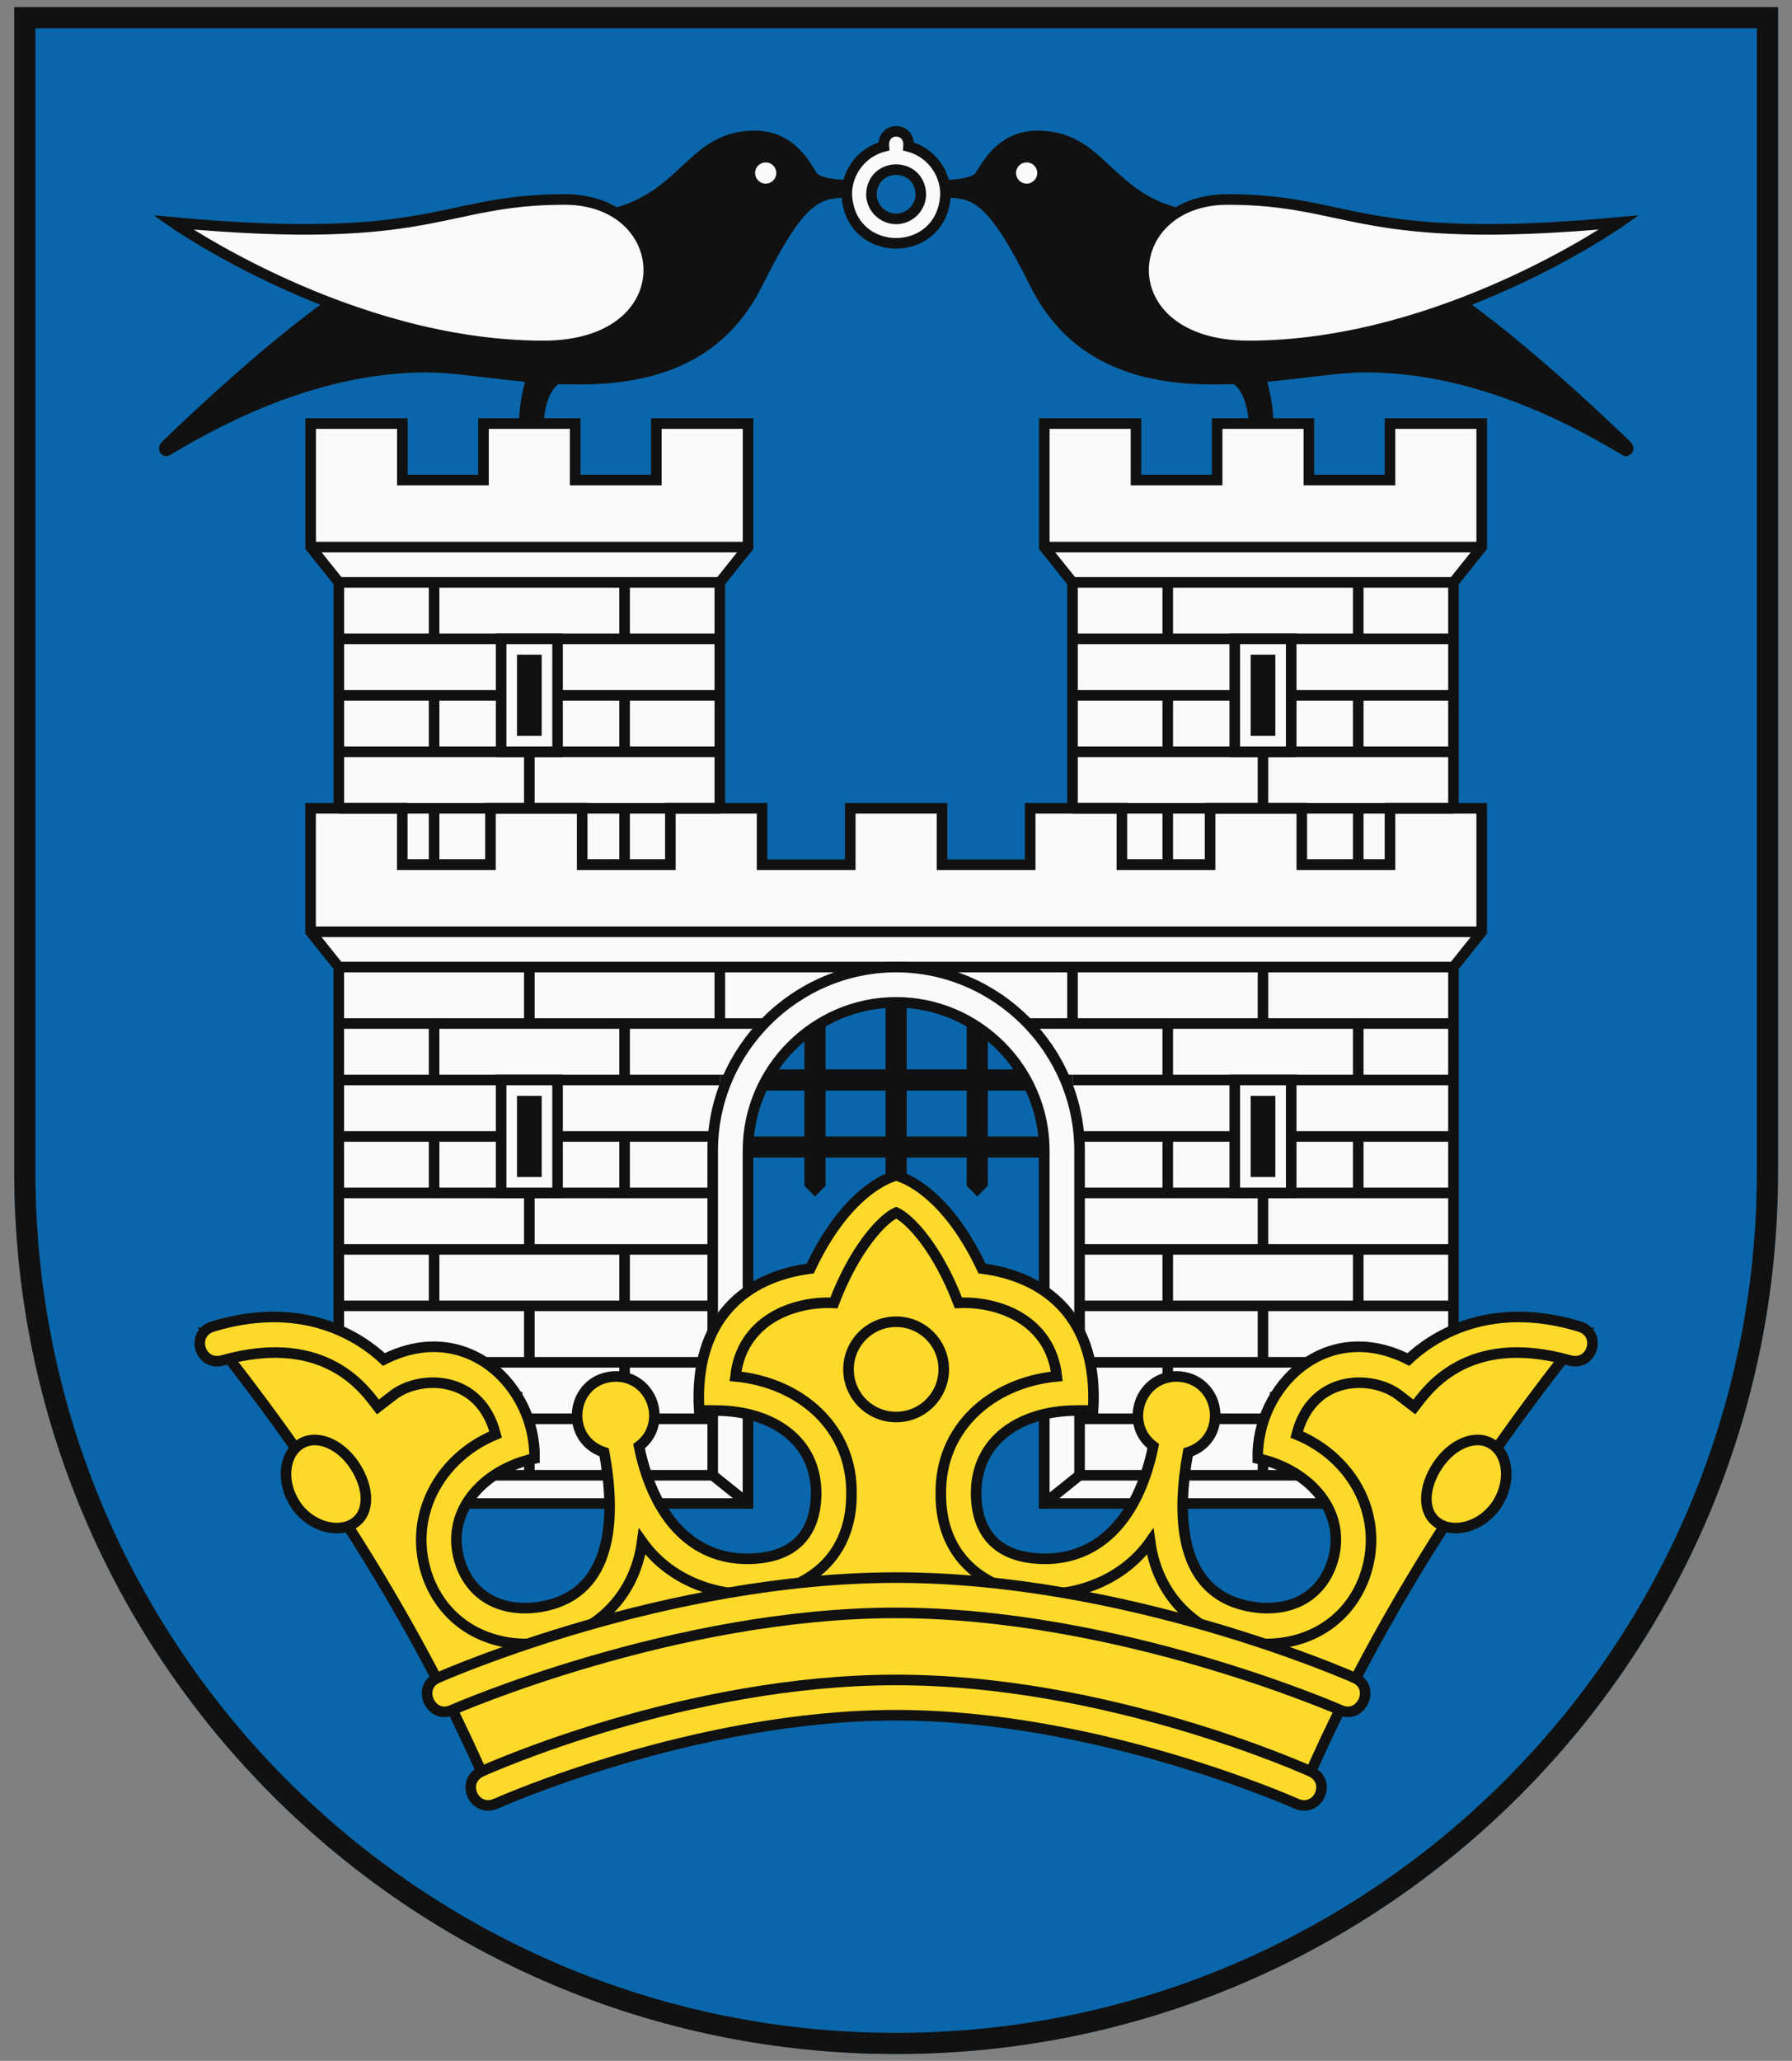 <?xml version="1.0" encoding="UTF-8" standalone="no"?>
<!DOCTYPE svg PUBLIC "-//W3C//DTD SVG 1.1//EN" "http://www.w3.org/Graphics/SVG/1.1/DTD/svg11.dtd">
<svg width="100%" height="100%" viewBox="0 0 107 123" version="1.1" xmlns="http://www.w3.org/2000/svg" xmlns:xlink="http://www.w3.org/1999/xlink" xml:space="preserve" xmlns:serif="http://www.serif.com/" style="fill-rule:evenodd;clip-rule:evenodd;">
    <rect x="0" y="0" width="107" height="123" fill="#808080" stroke="none"/>
    <g transform="matrix(1.003,0,0,1.003,1.78,0.028)">
        <g id="field" transform="matrix(0.21,0,0,0.21,-0.927,0.397)">
            <path d="M500,330L500,0L0,0L0,330C0,468.071 111.929,580 250,580C388.071,580 500,468.071 500,330Z" style="fill:rgb(10,102,170);fill-rule:nonzero;"/>
        </g>
        <g transform="matrix(0.21,0,0,0.21,-0.927,0.397)">
            <path d="M253.52,39.466C254.02,33.766 246.02,33.757 246.52,39.456C240.357,41.042 236.011,46.636 236,53C236.769,71.573 263.234,71.567 264,53C263.988,46.651 259.664,41.066 253.52,39.466ZM250,60C246.162,59.996 243.004,56.838 243,53C243.329,43.735 256.672,43.738 257,53C256.996,56.838 253.838,59.996 250,60Z" style="fill:rgb(250,250,250);fill-rule:nonzero;stroke:rgb(17,17,17);stroke-width:3px;"/>
        </g>
        <g id="bird" transform="matrix(0.21,0,0,0.21,-0.927,0.397)">
            <path d="M458,123C398.756,66.247 373.667,58.333 342.167,58.333C310.667,58.333 311.884,35 290,35C278.5,35 273.944,45 272.5,47C271.056,49 263,49 263,49L263,54C271.5,54 275.686,54.326 288,79C300.43,103.905 324.015,107.723 345.793,106.806L345.711,106.812C345.711,106.812 350,109.223 350,120L357,120C357.064,115.322 356.461,110.659 355.207,106.152L355.193,106.152C366.056,105.14 375.926,103.499 383,103.499C412.482,103.499 438.833,116.666 456,126.999C457.7,128.025 460.542,125.542 458,123Z" style="fill:rgb(17,17,17);fill-rule:nonzero;"/>
            <circle cx="287" cy="47" r="4.5" style="fill:rgb(250,250,250);stroke:rgb(17,17,17);stroke-width:3px;"/>
            <path d="M455,61C455,61 405.111,96 350,96C309.917,96 312.5,54.5 344,54.5C379.333,54.5 380.667,67.889 455,61Z" style="fill:rgb(250,250,250);fill-rule:nonzero;stroke:rgb(17,17,17);stroke-width:3px;"/>
            <path d="M300,243L300,163L292,153L292,118L318,118L318,134L341,134L341,118L367,118L367,134L390,134L390,118L416,118L416,153L408,163L408,243L300,243Z" style="fill:rgb(250,250,250);fill-rule:nonzero;stroke:rgb(17,17,17);stroke-width:3px;"/>
        </g>
        <g id="bird1" serif:id="bird" transform="matrix(-0.21,0,0,0.21,104.078,0.397)">
            <path d="M458,123C398.756,66.247 373.667,58.333 342.167,58.333C310.667,58.333 311.884,35 290,35C278.5,35 273.944,45 272.5,47C271.056,49 263,49 263,49L263,54C271.5,54 275.686,54.326 288,79C300.43,103.905 324.015,107.723 345.793,106.806L345.711,106.812C345.711,106.812 350,109.223 350,120L357,120C357.064,115.322 356.461,110.659 355.207,106.152L355.193,106.152C366.056,105.14 375.926,103.499 383,103.499C412.482,103.499 438.833,116.666 456,126.999C457.7,128.025 460.542,125.542 458,123Z" style="fill:rgb(17,17,17);fill-rule:nonzero;"/>
            <circle cx="287" cy="47" r="4.5" style="fill:rgb(250,250,250);stroke:rgb(17,17,17);stroke-width:3px;"/>
            <path d="M455,61C455,61 405.111,96 350,96C309.917,96 312.5,54.5 344,54.5C379.333,54.5 380.667,67.889 455,61Z" style="fill:rgb(250,250,250);fill-rule:nonzero;stroke:rgb(17,17,17);stroke-width:3px;"/>
            <path d="M300,243L300,163L292,153L292,118L318,118L318,134L341,134L341,118L367,118L367,134L390,134L390,118L416,118L416,153L408,163L408,243L300,243Z" style="fill:rgb(250,250,250);fill-rule:nonzero;stroke:rgb(17,17,17);stroke-width:3px;"/>
        </g>
        <g transform="matrix(0.21,0,0,0.21,-0.927,0.397)">
            <path d="M300,307L300,301L276,301L276,277L270,277L270,301L253,301L253,277L247,277L247,301L230,301L230,277L224,277L224,301L200,301L200,307L224,307L224,320L200,320L200,326L224,326L224,334L227,337L230,334L230,326L247,326L247,334L250,337L253,334L253,326L270,326L270,334L273,337L276,334L276,326L300,326L300,320L276,320L276,307L300,307ZM230,320L230,307L247,307L247,320L230,320ZM270,320L253,320L253,307L270,307L270,320Z" style="fill:rgb(17,17,17);fill-rule:nonzero;"/>
        </g>
        <g transform="matrix(0.21,0,0,0.21,-0.927,0.397)">
            <path d="M390,227L390,243L365,243L365,227L339,227L339,243L314,243L314,227L288,227L288,243L263,243L263,227L237,227L237,243L212,243L212,227L186,227L186,243L161,243L161,227L135,227L135,243L110,243L110,227L84,227L84,262L92,272L92,424L208,424L208,298L250,273L292,298L292,424L408,424L408,272L416,262L416,227L390,227Z" style="fill:rgb(250,250,250);fill-rule:nonzero;stroke:rgb(17,17,17);stroke-width:3px;"/>
        </g>
        <g transform="matrix(0.21,0,0,0.21,-0.927,0.397)">
            <path d="M92,272L408,272" style="fill:none;fill-rule:nonzero;stroke:rgb(17,17,17);stroke-width:3px;"/>
        </g>
        <g transform="matrix(0.21,0,0,0.21,-0.927,0.397)">
            <path d="M84,262L416,262" style="fill:none;fill-rule:nonzero;stroke:rgb(17,17,17);stroke-width:3px;"/>
        </g>
        <g id="castle" transform="matrix(0.21,0,0,0.21,-0.927,0.397)">
            <path d="M354,272L354,288M300,272L300,287.917M300,272L300,288M381,227L381,243M327,227L327,243M292,304L300,304M408,288L288,288M300,163L408,163M292,153L416,153" style="fill:rgb(250,250,250);fill-rule:nonzero;stroke:rgb(17,17,17);stroke-width:3px;"/>
            <g id="wall2">
                <path id="wall" d="M300,179L408,179M300,195L408,195M327,163L327,179M381,163L381,179M354,179L354,195" style="fill:rgb(250,250,250);fill-rule:nonzero;stroke:rgb(17,17,17);stroke-width:3px;"/>
                <g id="wall1" serif:id="wall" transform="matrix(1,0,0,1,0,32)">
                    <path d="M300,179L408,179M300,195L408,195M327,163L327,179M381,163L381,179M354,179L354,195" style="fill:rgb(250,250,250);fill-rule:nonzero;stroke:rgb(17,17,17);stroke-width:3px;"/>
                </g>
            </g>
            <g id="wall21" serif:id="wall2" transform="matrix(1,0,0,1,0,125)">
                <path id="wall3" serif:id="wall" d="M300,179L408,179M300,195L408,195M327,163L327,179M381,163L381,179M354,179L354,195" style="fill:rgb(250,250,250);fill-rule:nonzero;stroke:rgb(17,17,17);stroke-width:3px;"/>
                <g id="wall4" serif:id="wall" transform="matrix(1,0,0,1,0,32)">
                    <path d="M300,179L408,179M300,195L408,195M327,163L327,179M381,163L381,179M354,179L354,195" style="fill:rgb(250,250,250);fill-rule:nonzero;stroke:rgb(17,17,17);stroke-width:3px;"/>
                </g>
            </g>
            <g id="wall22" serif:id="wall2" transform="matrix(1,0,0,1,0,189)">
                <path id="wall5" serif:id="wall" d="M300,179L408,179M300,195L408,195M327,163L327,179M381,163L381,179M354,179L354,195" style="fill:rgb(250,250,250);fill-rule:nonzero;stroke:rgb(17,17,17);stroke-width:3px;"/>
                <g id="wall6" serif:id="wall" transform="matrix(1,0,0,1,0,32)">
                    <path d="M300,179L408,179M300,195L408,195M327,163L327,179M381,163L381,179M354,179L354,195" style="fill:rgb(250,250,250);fill-rule:nonzero;stroke:rgb(17,17,17);stroke-width:3px;"/>
                </g>
            </g>
            <rect x="346" y="304" width="16" height="32" style="fill:rgb(250,250,250);stroke:rgb(17,17,17);stroke-width:3px;"/>
            <rect x="346" y="179" width="16" height="32" style="fill:rgb(250,250,250);stroke:rgb(17,17,17);stroke-width:3px;"/>
            <rect x="350.5" y="308.5" width="7" height="23" style="fill:rgb(17,17,17);"/>
            <rect x="350.5" y="183.5" width="7" height="23" style="fill:rgb(17,17,17);"/>
        </g>
        <g id="castle1" serif:id="castle" transform="matrix(-0.21,0,0,0.21,104.078,0.397)">
            <path d="M354,272L354,288M300,272L300,287.917M300,272L300,288M381,227L381,243M327,227L327,243M292,304L300,304M408,288L288,288M300,163L408,163M292,153L416,153" style="fill:rgb(250,250,250);fill-rule:nonzero;stroke:rgb(17,17,17);stroke-width:3px;"/>
            <g id="wall23" serif:id="wall2">
                <path id="wall7" serif:id="wall" d="M300,179L408,179M300,195L408,195M327,163L327,179M381,163L381,179M354,179L354,195" style="fill:rgb(250,250,250);fill-rule:nonzero;stroke:rgb(17,17,17);stroke-width:3px;"/>
                <g id="wall8" serif:id="wall" transform="matrix(1,0,0,1,0,32)">
                    <path d="M300,179L408,179M300,195L408,195M327,163L327,179M381,163L381,179M354,179L354,195" style="fill:rgb(250,250,250);fill-rule:nonzero;stroke:rgb(17,17,17);stroke-width:3px;"/>
                </g>
            </g>
            <g id="wall24" serif:id="wall2" transform="matrix(1,0,0,1,0,125)">
                <path id="wall9" serif:id="wall" d="M300,179L408,179M300,195L408,195M327,163L327,179M381,163L381,179M354,179L354,195" style="fill:rgb(250,250,250);fill-rule:nonzero;stroke:rgb(17,17,17);stroke-width:3px;"/>
                <g id="wall10" serif:id="wall" transform="matrix(1,0,0,1,0,32)">
                    <path d="M300,179L408,179M300,195L408,195M327,163L327,179M381,163L381,179M354,179L354,195" style="fill:rgb(250,250,250);fill-rule:nonzero;stroke:rgb(17,17,17);stroke-width:3px;"/>
                </g>
            </g>
            <g id="wall25" serif:id="wall2" transform="matrix(1,0,0,1,0,189)">
                <path id="wall11" serif:id="wall" d="M300,179L408,179M300,195L408,195M327,163L327,179M381,163L381,179M354,179L354,195" style="fill:rgb(250,250,250);fill-rule:nonzero;stroke:rgb(17,17,17);stroke-width:3px;"/>
                <g id="wall12" serif:id="wall" transform="matrix(1,0,0,1,0,32)">
                    <path d="M300,179L408,179M300,195L408,195M327,163L327,179M381,163L381,179M354,179L354,195" style="fill:rgb(250,250,250);fill-rule:nonzero;stroke:rgb(17,17,17);stroke-width:3px;"/>
                </g>
            </g>
            <rect x="346" y="304" width="16" height="32" style="fill:rgb(250,250,250);stroke:rgb(17,17,17);stroke-width:3px;"/>
            <rect x="346" y="179" width="16" height="32" style="fill:rgb(250,250,250);stroke:rgb(17,17,17);stroke-width:3px;"/>
            <rect x="350.5" y="308.5" width="7" height="23" style="fill:rgb(17,17,17);"/>
            <rect x="350.5" y="183.5" width="7" height="23" style="fill:rgb(17,17,17);"/>
        </g>
        <g transform="matrix(0.21,0,0,0.21,-0.927,0.397)">
            <path d="M250,272C221.474,272 198,295.474 198,324L198,416L207.99,424L208,424L208,324C208,300.959 226.959,282 250,282C273.041,282 292,300.959 292,324L292,424L292.01,424L302,416L302,324C302,295.474 278.526,272 250,272Z" style="fill:rgb(250,250,250);fill-rule:nonzero;stroke:rgb(17,17,17);stroke-width:3px;"/>
        </g>
        <g transform="matrix(0.21,0,0,0.21,-0.927,0.397)">
            <path d="M358,393.6L382,444L350,460L322,434L280,446L265,414L303,385L250,339L197,385L235,414L220,446L178,434L150,460L118,444L142,393.6L55.686,376.325C97.372,428.446 120.965,473.557 133.593,502.663L250,476L366.407,502.663C379.035,473.557 402.628,428.446 444.314,376.325L358,393.6Z" style="fill:rgb(253,218,42);fill-rule:nonzero;stroke:rgb(17,17,17);stroke-width:3px;"/>
            <path d="M443.9,373.907C417.868,365.939 401.672,377.122 395.21,383.195C371.741,371.295 352.118,390.982 352.51,411.242C367.11,414.342 378.721,426.675 373.304,441.627C368.623,453.765 356.587,455.121 347.687,452.584C329.814,447.493 329.636,426.538 332.767,409.508C344.631,405.623 342.152,388.248 329.506,388C318.946,388.014 314.554,401.545 322.896,407.778C318.525,429.143 306.611,440.727 290.027,439.607C275.862,438.644 272.772,429.146 272.673,421.348C272.564,405.886 285.422,397.768 300.882,397.667L305.839,397.624C307.422,371.745 292.795,359.799 274.356,357.424C263.227,333.75 250,331.055 250,331.055C250,331.055 236.773,333.75 225.65,357.426C207.211,359.799 192.584,371.745 194.167,397.626L199.124,397.669C214.584,397.769 227.442,405.888 227.333,421.35C227.233,429.15 224.144,438.65 209.979,439.609C193.395,440.729 181.479,429.145 177.11,407.78C185.452,401.547 181.06,388.016 170.5,388.002C157.854,388.25 155.375,405.625 167.239,409.51C170.37,426.54 170.192,447.495 152.319,452.586C143.419,455.123 131.383,453.767 126.702,441.629C121.285,426.677 132.902,414.349 147.496,411.244C147.886,390.984 128.263,371.301 104.796,383.197C98.334,377.124 82.138,365.941 56.106,373.909C49.84,376.042 52.668,385.209 59.034,383.471C88.545,375.157 99.734,392.314 103.097,396.649L107.07,393.602C114.338,387.576 131.978,386.954 136.462,404.451C120.156,411.168 111.167,428.322 117.331,445.118C128.283,474.031 173.436,468.446 178.005,434.845C194.378,458.027 237.416,454.464 237.335,421.477C237.726,402.677 223.003,389.742 204.463,387.971C206.248,371.952 220.984,366.617 232.363,367.16C238.27,351.636 246.106,343.369 250.006,341.57C253.906,343.37 261.742,351.636 267.649,367.16C279.024,366.617 293.76,371.952 295.549,387.971C277.009,389.742 262.286,402.671 262.677,421.477C262.596,454.464 305.634,458.027 322.007,434.845C326.576,468.445 371.729,474.031 382.681,445.118C388.845,428.318 379.856,411.168 363.55,404.451C368.034,386.951 385.674,387.576 392.942,393.602L396.915,396.649C400.277,392.314 411.467,375.157 440.978,383.471C447.334,385.21 450.162,376.04 443.9,373.907Z" style="fill:rgb(253,218,42);fill-rule:nonzero;stroke:rgb(17,17,17);stroke-width:3px;"/>
            <path d="M380.023,473.428C377.4,472.267 315.025,445 250,445C184.975,445 122.6,472.267 119.977,473.428C113.963,476.137 118.091,485.18 124.022,482.573C124.646,482.3 187.141,455 250,455C312.859,455 375.354,482.3 375.978,482.573C381.909,485.18 386.037,476.137 380.023,473.428Z" style="fill:rgb(253,218,42);fill-rule:nonzero;stroke:rgb(17,17,17);stroke-width:3px;"/>
            <path d="M367.658,499.986C365.313,498.926 309.531,474 250,474C190.469,474 134.687,498.926 132.342,499.986C126.413,502.886 130.351,511.639 136.462,509.098C137.018,508.847 192.681,483.998 250,483.998C307.319,483.998 362.982,508.845 363.538,509.098C369.649,511.639 373.587,502.886 367.658,499.986Z" style="fill:rgb(253,218,42);fill-rule:nonzero;stroke:rgb(17,17,17);stroke-width:3px;"/>
            <circle cx="250" cy="386" r="13.5" style="fill:rgb(253,218,42);stroke:rgb(17,17,17);stroke-width:3px;"/>
            <path d="M403.523,413.209C407.645,406.996 414.423,404.184 419.042,407.25C423.661,410.316 424.378,418.098 420.256,424.311C416.134,430.524 408.279,432.646 403.656,429.58C399.033,426.514 399.4,419.422 403.523,413.209Z" style="fill:rgb(253,218,42);fill-rule:nonzero;stroke:rgb(17,17,17);stroke-width:3px;"/>
            <path d="M96.477,413.209C92.355,406.996 85.577,404.184 80.958,407.25C76.339,410.316 75.622,418.098 79.744,424.311C83.866,430.524 91.721,432.646 96.344,429.58C100.967,426.514 100.6,419.422 96.477,413.209Z" style="fill:rgb(253,218,42);fill-rule:nonzero;stroke:rgb(17,17,17);stroke-width:3px;"/>
        </g>
        <g id="border" transform="matrix(0.21,0,0,0.21,-0.927,0.397)">
            <path d="M497,330L497,3L3,3L3,330C3,466.414 113.586,577 250,577C386.414,577 497,466.414 497,330Z" style="fill:none;fill-rule:nonzero;stroke:rgb(17,17,17);stroke-width:6px;"/>
        </g>
    </g>
</svg>
